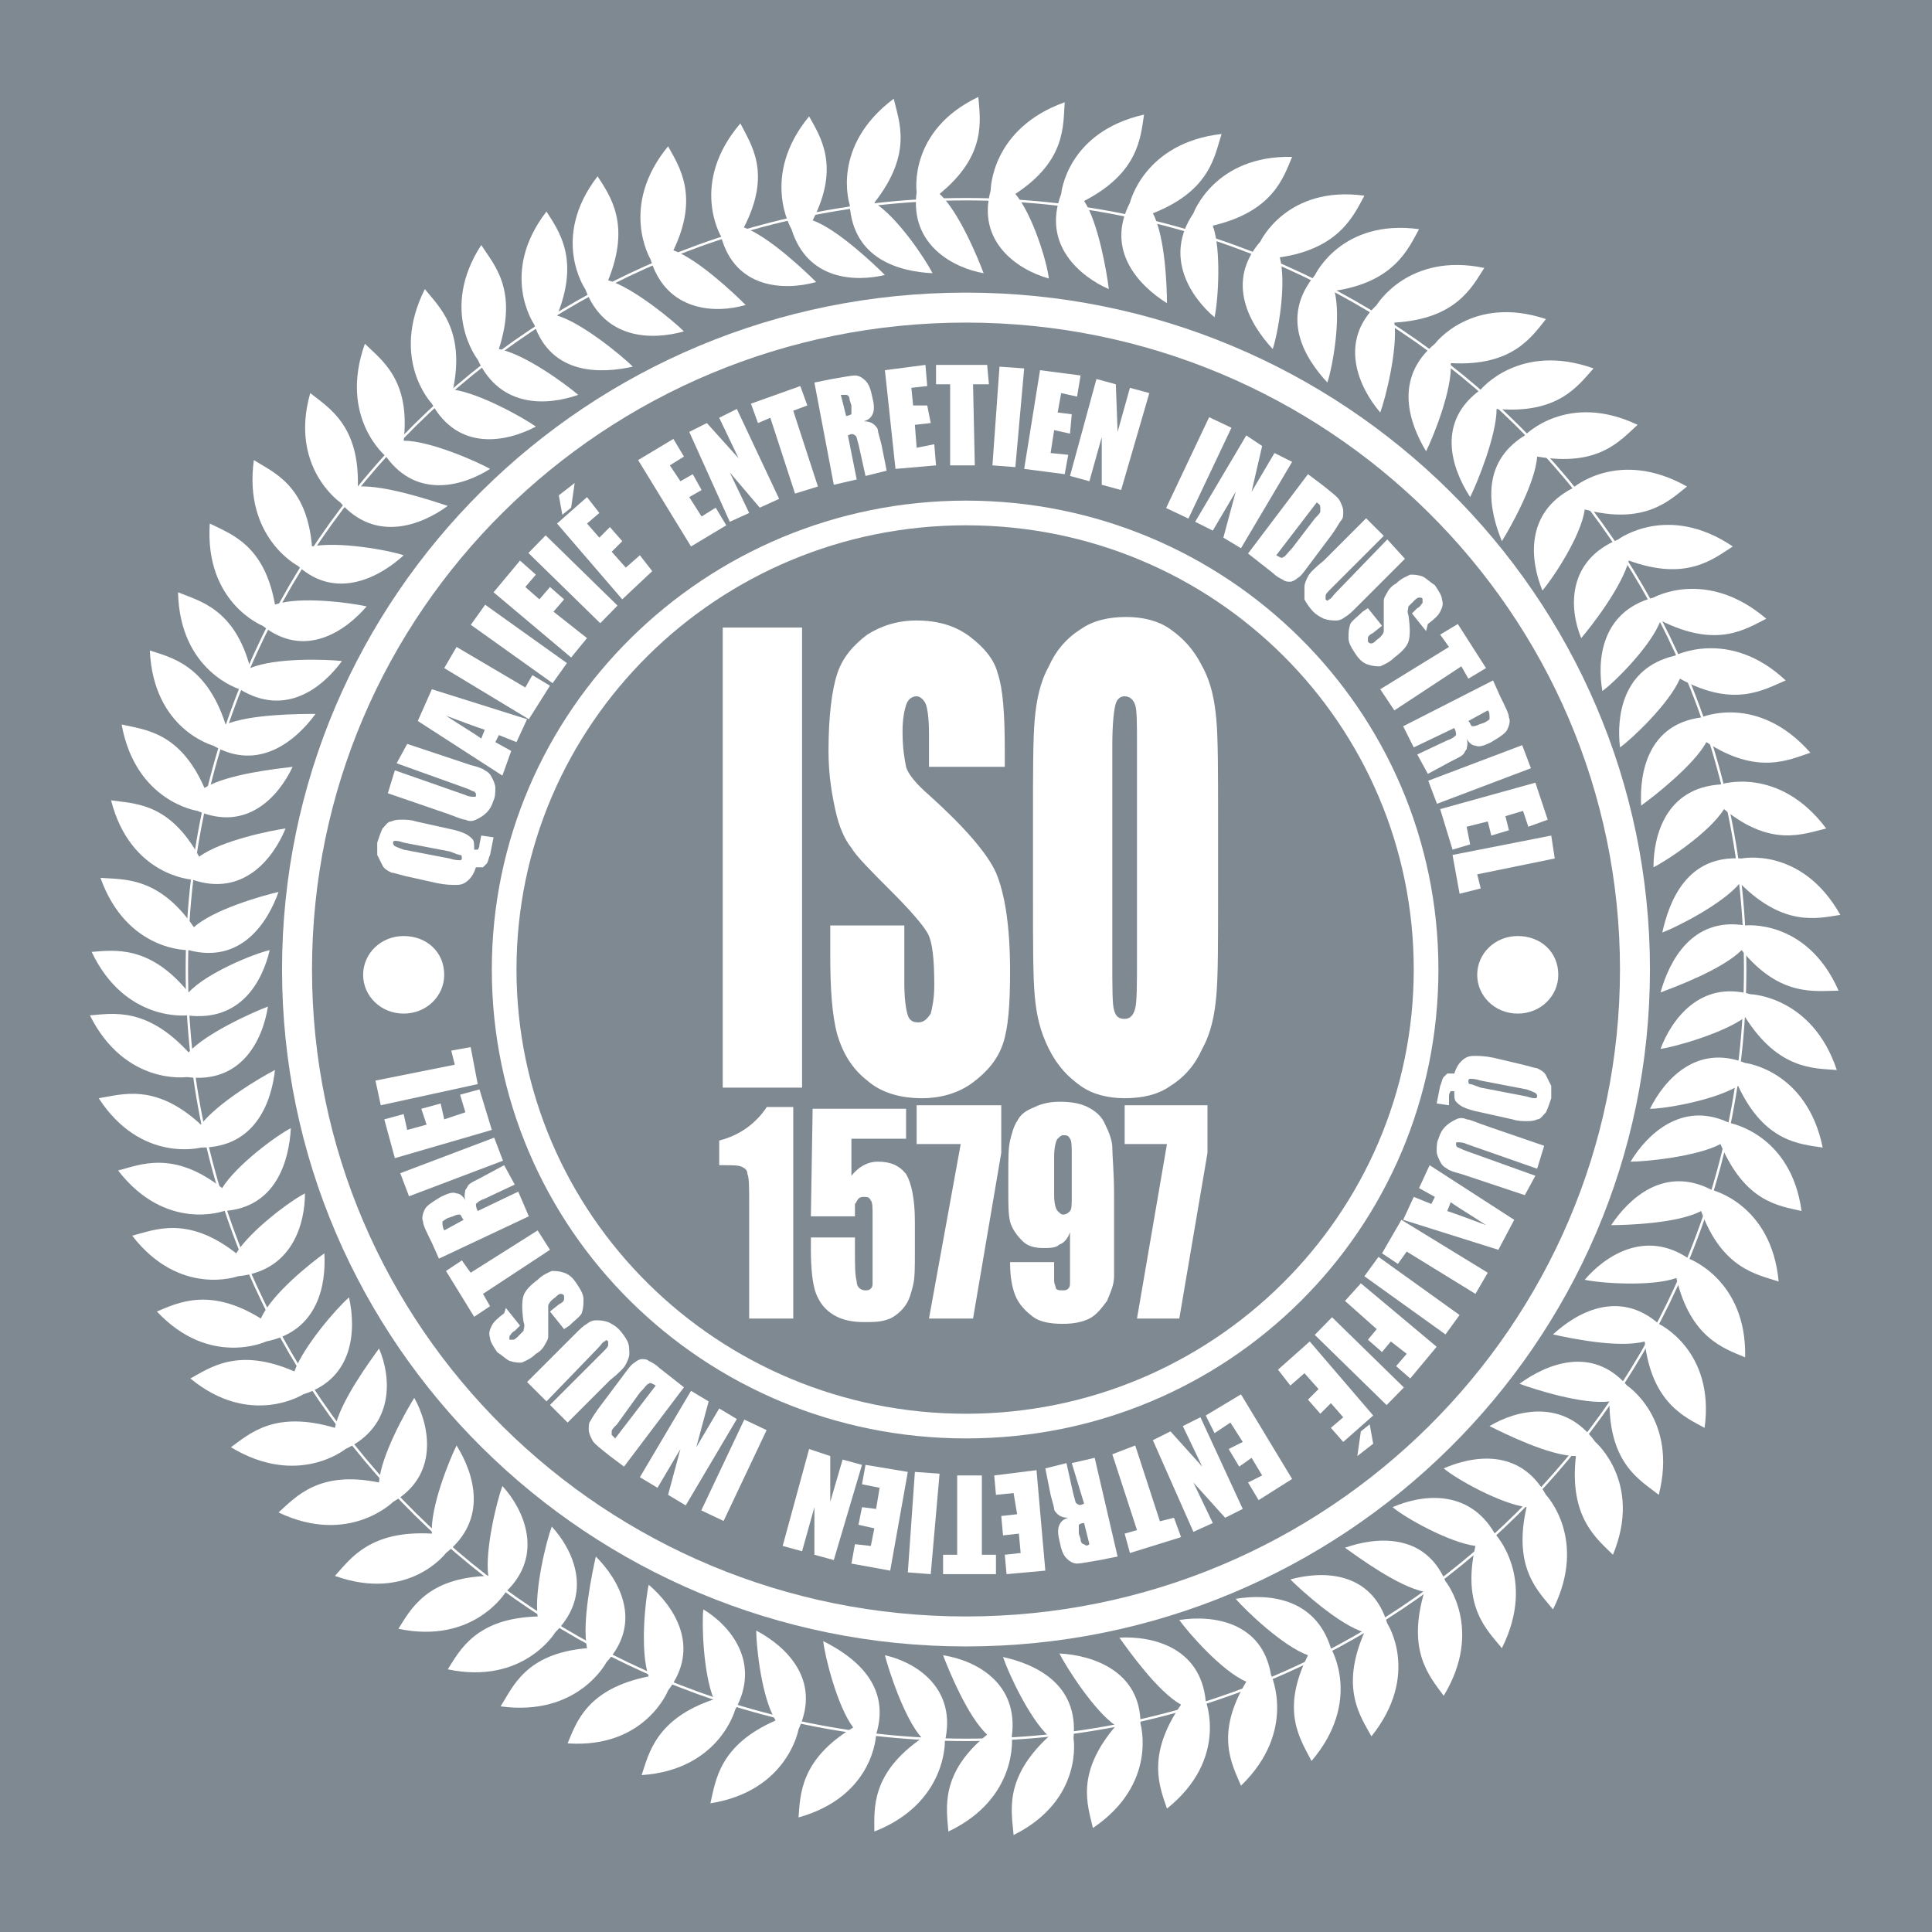 <?xml version="1.0" encoding="utf-8"?>
<!-- Generator: Adobe Illustrator 22.1.0, SVG Export Plug-In . SVG Version: 6.00 Build 0)  -->
<svg version="1.1" id="Calque_1" xmlns="http://www.w3.org/2000/svg" xmlns:xlink="http://www.w3.org/1999/xlink" x="0px" y="0px"
	 viewBox="0 0 109.6 109.6" style="enable-background:new 0 0 109.6 109.6;" xml:space="preserve">
<style type="text/css">
	.st0{fill:#7F8992;}
	.st1{fill:#FFFFFF;}
	.st2{fill:none;stroke:#FFFFFF;stroke-width:0.137;stroke-miterlimit:10;}
	.st3{fill:none;}
</style>
<rect class="st0" width="109.6" height="109.6"/>
<rect x="41" y="35.6" class="st1" width="4.5" height="26.1"/>
<path class="st1" d="M56.9,43.5h-4.2v-1.9c0-0.9-0.1-1.5-0.2-1.7c-0.1-0.2-0.3-0.4-0.5-0.4c-0.3,0-0.5,0.2-0.6,0.5
	c-0.1,0.3-0.2,0.8-0.2,1.5c0,0.9,0.1,1.5,0.2,2c0.1,0.4,0.6,1,1.3,1.6c2,1.8,3.3,3.3,3.8,4.4c0.5,1.2,0.8,3,0.8,5.6
	c0,1.9-0.1,3.2-0.4,4.1c-0.3,0.9-0.9,1.6-1.7,2.2c-0.8,0.6-1.8,0.9-2.9,0.9c-1.2,0-2.3-0.3-3.1-1c-0.9-0.7-1.4-1.6-1.7-2.6
	c-0.3-1.1-0.4-2.6-0.4-4.5v-1.7h4.2v3.2c0,1,0.1,1.6,0.2,1.9c0.1,0.3,0.3,0.4,0.6,0.4c0.3,0,0.5-0.2,0.7-0.5
	c0.1-0.4,0.2-0.9,0.2-1.6c0-1.5-0.1-2.5-0.4-3c-0.3-0.5-1-1.3-2.1-2.4c-1.1-1.1-1.9-1.9-2.2-2.4c-0.4-0.5-0.7-1.2-0.9-2.1
	c-0.2-0.9-0.4-2-0.4-3.4c0-2,0.2-3.5,0.5-4.4c0.3-0.9,0.9-1.6,1.7-2.2c0.8-0.5,1.7-0.8,2.8-0.8c1.2,0,2.2,0.3,3,0.9
	c0.8,0.6,1.4,1.3,1.6,2.1c0.3,0.9,0.4,2.3,0.4,4.4V43.5z"/>
<path class="st1" d="M69.1,50.9c0,2.6,0,4.5-0.1,5.6c-0.1,1.1-0.3,2.1-0.8,3c-0.4,0.9-1,1.6-1.8,2.1c-0.7,0.5-1.6,0.7-2.6,0.7
	c-0.9,0-1.8-0.2-2.5-0.7c-0.7-0.5-1.3-1.1-1.8-2.1s-0.7-1.9-0.8-3c-0.1-1.1-0.1-3-0.1-5.6v-4.5c0-2.6,0-4.5,0.1-5.6
	c0.1-1.1,0.3-2.1,0.8-3c0.4-0.9,1-1.6,1.8-2.1c0.7-0.5,1.6-0.7,2.6-0.7c0.9,0,1.8,0.2,2.5,0.7c0.7,0.5,1.3,1.1,1.8,2.1
	c0.5,0.9,0.7,1.9,0.8,3c0.1,1.1,0.1,3,0.1,5.6V50.9z M64.5,42.3c0-1.2,0-2-0.1-2.3c-0.1-0.3-0.3-0.5-0.6-0.5c-0.2,0-0.4,0.1-0.5,0.4
	c-0.1,0.3-0.2,1.1-0.2,2.4v12.2c0,1.5,0,2.5,0.1,2.8c0.1,0.4,0.3,0.5,0.6,0.5c0.3,0,0.5-0.2,0.6-0.6c0.1-0.4,0.1-1.4,0.1-2.9V42.3z"
	/>
<path class="st1" d="M45,62.7v12.1h-2.5v-6.5c0-0.9,0-1.5-0.1-1.7c0-0.2-0.1-0.3-0.3-0.4c-0.2-0.1-0.5-0.1-1.1-0.1h-0.2v-1.4
	c1.2-0.3,2.1-1,2.7-1.9H45z"/>
<path class="st1" d="M51.4,62.7v1.9h-3.1v2.1c0.4-0.5,0.9-0.8,1.5-0.8c0.7,0,1.2,0.2,1.6,0.7c0.3,0.5,0.5,1.4,0.5,2.7V71
	c0,0.9,0,1.5-0.1,1.9c-0.1,0.4-0.2,0.8-0.4,1.1c-0.2,0.3-0.5,0.6-0.9,0.8C50,75,49.6,75,49,75c-0.6,0-1.2-0.1-1.7-0.4
	c-0.5-0.3-0.8-0.7-1-1.2c-0.2-0.5-0.3-1.4-0.3-2.5v-0.7h2.5V71c0,0.8,0,1.3,0.1,1.7c0,0.3,0.2,0.5,0.5,0.5c0.1,0,0.2,0,0.3-0.1
	c0.1-0.1,0.1-0.2,0.1-0.3c0-0.1,0-0.6,0-1.4v-2.4c0-0.5,0-0.8-0.1-0.9c-0.1-0.2-0.2-0.2-0.4-0.2c-0.1,0-0.2,0-0.3,0.1
	c-0.1,0.1-0.1,0.2-0.2,0.3c0,0.1,0,0.3,0,0.7H46l0.1-6.1H51.4z"/>
<polygon class="st1" points="56.8,62.7 56.8,65.4 55.2,74.8 52.7,74.8 54.5,64.9 52,64.9 52,62.7 "/>
<path class="st1" d="M57.3,71.6h2.5c0,0.6,0,0.9,0,1.1c0,0.1,0.1,0.3,0.1,0.4c0.1,0.1,0.2,0.1,0.4,0.1c0.1,0,0.2,0,0.3-0.1
	c0.1-0.1,0.1-0.2,0.1-0.4s0-0.4,0-0.9v-1.9c-0.1,0.3-0.3,0.6-0.6,0.7c-0.2,0.2-0.6,0.2-0.9,0.2c-0.5,0-0.9-0.1-1.2-0.4
	c-0.3-0.3-0.6-0.7-0.7-1.1c-0.1-0.4-0.1-1-0.1-1.7v-1c0-0.8,0-1.5,0.1-1.9c0.1-0.4,0.2-0.8,0.4-1.1c0.2-0.4,0.5-0.6,1-0.8
	c0.4-0.2,0.9-0.3,1.4-0.3c0.7,0,1.2,0.1,1.6,0.3c0.4,0.2,0.8,0.5,1,1c0.2,0.4,0.4,0.9,0.4,1.3c0,0.5,0.1,1.4,0.1,2.7v1.7
	c0,1.4,0,2.4,0,2.9c0,0.5-0.2,0.9-0.4,1.4c-0.3,0.4-0.6,0.8-1,1c-0.4,0.2-0.9,0.3-1.5,0.3c-0.7,0-1.3-0.1-1.7-0.4
	c-0.4-0.3-0.8-0.7-1-1.2C57.4,73,57.3,72.4,57.3,71.6 M59.8,67.8c0,0.5,0.1,0.8,0.2,0.9c0.1,0.1,0.2,0.2,0.3,0.2
	c0.2,0,0.3-0.1,0.4-0.2c0.1-0.1,0.1-0.4,0.1-0.9v-2.2c0-0.5,0-0.9-0.1-1c-0.1-0.2-0.2-0.2-0.4-0.2c-0.1,0-0.2,0.1-0.3,0.2
	c-0.1,0.1-0.2,0.5-0.2,1V67.8z"/>
<polygon class="st1" points="68.5,62.7 68.5,65.4 66.9,74.8 64.5,74.8 66.2,64.9 63.8,64.9 63.8,62.7 "/>
<path class="st1" d="M88.4,55.3c0,1.2-1,2.2-2.3,2.2c-1.3,0-2.3-1-2.3-2.2s1-2.2,2.3-2.2C87.4,53.1,88.4,54,88.4,55.3"/>
<path class="st1" d="M25.2,55.3c0,1.2-1,2.2-2.3,2.2s-2.3-1-2.3-2.2s1-2.2,2.3-2.2S25.2,54,25.2,55.3"/>
<path class="st2" d="M99,55c0,24.1-19.8,43.7-44.2,43.7c-24.4,0-44.2-19.6-44.2-43.7s19.8-43.7,44.2-43.7C79.2,11.3,99,30.9,99,55z"
	/>
<path class="st1" d="M54.8,16.6C33.3,16.6,16,33.8,16,55s17.4,38.4,38.8,38.4S93.6,76.2,93.6,55S76.2,16.6,54.8,16.6 M54.8,91.7
	c-20.5,0-37.1-16.4-37.1-36.7s16.6-36.7,37.1-36.7S91.9,34.8,91.9,55S75.3,91.7,54.8,91.7"/>
<path class="st1" d="M27.3,47.4l0.7,0.1l-0.2,1c-0.1,0.2-0.1,0.4-0.2,0.5c-0.1,0.1-0.1,0.1-0.2,0.2c-0.1,0-0.2,0-0.4,0
	c-0.1,0.3-0.2,0.5-0.4,0.7c-0.2,0.2-0.4,0.3-0.7,0.3c-0.3,0-0.6,0-1.1-0.1L23,49.7c-0.4-0.1-0.7-0.2-0.8-0.2
	c-0.2-0.1-0.4-0.2-0.5-0.4c-0.1-0.2-0.2-0.4-0.3-0.6c0-0.2,0-0.5,0-0.7c0.1-0.3,0.2-0.6,0.3-0.8c0.2-0.2,0.3-0.4,0.5-0.4
	c0.2-0.1,0.4-0.1,0.6-0.1c0.2,0,0.5,0,0.8,0.1l1.8,0.4c0.5,0.1,0.8,0.2,1,0.3c0.2,0.1,0.3,0.2,0.4,0.3c0.1,0.1,0.1,0.3,0.1,0.6
	c0.1,0,0.2,0,0.2,0c0,0,0.1-0.1,0.1-0.3L27.3,47.4z M22.9,47.8c-0.3-0.1-0.4-0.1-0.5-0.1c-0.1,0-0.1,0.1-0.1,0.1
	c0,0.1,0,0.1,0.1,0.2c0,0,0.2,0.1,0.5,0.2l2.6,0.5c0.3,0.1,0.5,0.1,0.6,0.1c0.1,0,0.1-0.1,0.1-0.1c0-0.1,0-0.2-0.1-0.2
	c-0.1,0-0.3-0.1-0.6-0.2L22.9,47.8z"/>
<path class="st1" d="M23.1,42.2l3.6,1.2c0.4,0.1,0.7,0.2,0.8,0.3c0.2,0.1,0.3,0.2,0.4,0.4c0.1,0.2,0.2,0.4,0.2,0.6
	c0,0.2,0,0.5-0.1,0.7c-0.1,0.3-0.2,0.5-0.4,0.7c-0.2,0.2-0.4,0.3-0.6,0.4c-0.2,0.1-0.4,0.1-0.6,0c-0.2,0-0.6-0.2-1.2-0.4l-3.2-1.1
	l0.4-1.3l4,1.4c0.2,0.1,0.4,0.1,0.5,0.1c0.1,0,0.1,0,0.1-0.1c0-0.1,0-0.1-0.1-0.2c-0.1,0-0.2-0.1-0.5-0.2l-3.9-1.4L23.1,42.2z"/>
<path class="st1" d="M24.5,39.1l5.4,1.7l-0.6,1.3l-1-0.4l-0.2,0.4l0.9,0.5L28.5,44l-4.8-3.1L24.5,39.1z M27.5,41.4
	c-0.6-0.2-1.4-0.5-2.2-0.8c0.9,0.6,1.6,1,2,1.3L27.5,41.4z"/>
<polygon class="st1" points="25.9,36.7 29.8,39 30.2,38.3 31.2,38.9 30,40.8 25.2,37.9 "/>
<rect x="28.7" y="33.7" transform="matrix(0.581 -0.814 0.814 0.581 -17.398 39.227)" class="st1" width="1.4" height="5.7"/>
<polygon class="st1" points="28,33.6 29.5,31.8 30.4,32.6 29.8,33.3 30.6,34 31.2,33.3 32,34 31.4,34.7 33.3,36.2 32.4,37.3 "/>
<rect x="31.8" y="30" transform="matrix(0.699 -0.715 0.715 0.699 -13.702 33.137)" class="st1" width="1.4" height="5.7"/>
<path class="st1" d="M31.6,29.7l1.7-1.5l0.7,0.9l-0.7,0.6l0.7,0.8l0.6-0.6l0.7,0.8l-0.6,0.6l0.8,0.9l0.8-0.7l0.7,0.9L35.3,34
	L31.6,29.7z M32.6,27.4l-0.2,1.4l-0.5,0.4l-0.2-1.1L32.6,27.4z"/>
<polygon class="st1" points="36.2,26.1 38.2,24.9 38.8,25.9 38,26.4 38.6,27.3 39.3,26.9 39.8,27.8 39.1,28.2 39.8,29.3 40.6,28.8 
	41.2,29.8 39.2,31 "/>
<polygon class="st1" points="41.8,23.2 44.2,28.3 43.1,28.8 41.4,26.8 42.5,29.1 41.4,29.6 39.1,24.5 40.1,24 41.9,26 40.8,23.7 "/>
<polygon class="st1" points="45.4,21.9 45.8,23 45,23.3 46.4,27.6 45.1,28 43.7,23.7 43,24 42.6,22.9 "/>
<path class="st1" d="M46.2,21.7l1-0.2c0.6-0.1,1.1-0.2,1.3-0.2c0.2,0,0.4,0.1,0.6,0.3c0.2,0.2,0.3,0.5,0.4,1c0.1,0.4,0.1,0.7,0,0.9
	c-0.1,0.2-0.2,0.3-0.5,0.4c0.3,0,0.5,0.1,0.6,0.2c0.1,0.1,0.2,0.2,0.2,0.3c0,0.1,0.1,0.4,0.2,0.8l0.3,1.5l-1.2,0.3l-0.4-1.8
	c-0.1-0.3-0.1-0.5-0.2-0.5c-0.1-0.1-0.2-0.1-0.4,0l0.5,2.5l-1.3,0.3L46.2,21.7z M47.7,22.4l0.3,1.2c0.1,0,0.3-0.1,0.3-0.1
	c0-0.1,0-0.2,0-0.5l-0.1-0.3c0-0.2-0.1-0.3-0.2-0.3C48,22.4,47.9,22.4,47.7,22.4"/>
<polygon class="st1" points="50.2,21 52.5,20.7 52.6,21.9 51.7,22 51.8,23 52.6,23 52.8,24 51.9,24.1 52,25.4 53,25.2 53.1,26.4 
	50.8,26.6 "/>
<polygon class="st1" points="56,20.7 56.1,21.8 55.2,21.8 55.3,26.4 53.9,26.4 53.9,21.8 53.1,21.8 53.1,20.7 "/>
<polygon class="st1" points="58.1,20.9 57.6,26.5 56.3,26.4 56.7,20.8 "/>
<polygon class="st1" points="59,21 61.3,21.3 61.1,22.5 60.2,22.3 60,23.4 60.8,23.5 60.7,24.6 59.8,24.4 59.6,25.7 60.6,25.8 
	60.4,26.9 58.1,26.6 "/>
<polygon class="st1" points="65.2,22.3 63.6,27.8 62.5,27.5 62.5,24.8 61.8,27.3 60.7,27 62.2,21.5 63.3,21.8 63.4,24.5 64.1,22 "/>
<rect x="65.1" y="25.9" transform="matrix(0.428 -0.904 0.904 0.428 14.876 76.585)" class="st1" width="5.7" height="1.4"/>
<polygon class="st1" points="73.3,26.2 70.4,31.1 69.4,30.5 70.1,27.9 68.8,30.1 67.8,29.6 70.7,24.7 71.6,25.3 71,27.9 72.3,25.7 
	"/>
<path class="st1" d="M74.2,26.9l0.8,0.6c0.5,0.4,0.9,0.7,1,0.9c0.1,0.2,0.2,0.4,0.2,0.6c0,0.2,0,0.4-0.1,0.5s-0.3,0.5-0.6,0.9
	l-1.2,1.6c-0.3,0.4-0.5,0.7-0.7,0.8c-0.1,0.1-0.3,0.2-0.4,0.2c-0.1,0-0.3,0-0.4-0.1c-0.2-0.1-0.4-0.2-0.6-0.4l-1.4-1.1L74.2,26.9z
	 M74.7,28.5l-2.3,3c0.2,0.1,0.3,0.2,0.4,0.1c0.1,0,0.2-0.2,0.5-0.5l1.3-1.7c0.2-0.2,0.3-0.3,0.3-0.4c0-0.1,0-0.1,0-0.2
	C74.9,28.6,74.8,28.6,74.7,28.5"/>
<path class="st1" d="M79.7,31.7L77,34.4c-0.3,0.3-0.5,0.5-0.7,0.6c-0.1,0.1-0.3,0.2-0.5,0.2c-0.2,0-0.4,0-0.7-0.1
	c-0.2-0.1-0.4-0.2-0.6-0.4c-0.2-0.2-0.4-0.5-0.5-0.7C74,33.8,74,33.5,74,33.3c0-0.2,0.1-0.4,0.2-0.6c0.1-0.2,0.4-0.5,0.9-0.9
	l2.4-2.4l1,1l-3,3c-0.2,0.2-0.3,0.3-0.3,0.4c0,0.1,0,0.1,0,0.2c0.1,0.1,0.1,0.1,0.2,0c0.1,0,0.2-0.2,0.4-0.4l2.9-3L79.7,31.7z"/>
<path class="st1" d="M80.9,35.8l-0.8-1l0.3-0.3c0.2-0.1,0.2-0.2,0.3-0.3c0-0.1,0-0.1,0-0.2c0-0.1-0.1-0.1-0.2-0.1
	c-0.1,0-0.2,0.1-0.3,0.2c-0.1,0.1-0.2,0.2-0.3,0.3c0,0.1-0.1,0.3,0,0.5c0.1,0.7,0.1,1.2,0,1.5c-0.1,0.3-0.4,0.6-0.8,0.9
	c-0.3,0.3-0.6,0.4-0.8,0.5c-0.2,0-0.4,0-0.7-0.1c-0.3-0.1-0.5-0.3-0.7-0.6c-0.2-0.3-0.4-0.6-0.4-0.9c0-0.3,0-0.5,0.1-0.8
	c0.1-0.2,0.4-0.4,0.7-0.7l0.3-0.2l0.8,1l-0.5,0.4c-0.2,0.1-0.3,0.2-0.3,0.3c0,0.1,0,0.1,0,0.2c0.1,0.1,0.1,0.1,0.2,0.1
	c0.1,0,0.2-0.1,0.3-0.2c0.3-0.2,0.4-0.4,0.4-0.5c0-0.1,0-0.4,0-0.8c0-0.4,0-0.7,0-0.9c0-0.2,0.1-0.3,0.2-0.5
	c0.1-0.2,0.3-0.4,0.5-0.5c0.3-0.3,0.6-0.4,0.8-0.5c0.2,0,0.4,0,0.7,0.1c0.2,0.1,0.4,0.3,0.7,0.5c0.2,0.3,0.4,0.6,0.4,0.8
	c0.1,0.3,0,0.5-0.1,0.7s-0.3,0.4-0.7,0.7L80.9,35.8z"/>
<polygon class="st1" points="84.3,37.9 83.3,38.5 82.9,37.8 79.1,40.3 78.3,39.1 82.2,36.7 81.7,36 82.7,35.4 "/>
<path class="st1" d="M84.7,38.6l0.4,0.9c0.3,0.6,0.5,1,0.5,1.2c0.1,0.2,0,0.5-0.1,0.7c-0.1,0.2-0.4,0.4-0.9,0.7
	c-0.4,0.2-0.7,0.3-0.9,0.2c-0.2,0-0.4-0.2-0.5-0.4c0.1,0.3,0,0.5,0,0.6c-0.1,0.1-0.1,0.2-0.2,0.3c-0.1,0.1-0.3,0.2-0.7,0.4l-1.3,0.7
	l-0.6-1.1l1.7-0.8c0.3-0.1,0.4-0.2,0.5-0.3c0-0.1,0-0.2-0.1-0.4l-2.3,1.1l-0.6-1.2L84.7,38.6z M84.4,40.3l-1.1,0.6
	c0.1,0.1,0.1,0.2,0.2,0.3c0.1,0,0.2,0,0.4-0.1l0.3-0.1c0.2-0.1,0.3-0.2,0.3-0.2C84.5,40.5,84.5,40.4,84.4,40.3"/>
<rect x="81.1" y="43.2" transform="matrix(0.935 -0.354 0.354 0.935 -10.099 32.607)" class="st1" width="5.7" height="1.4"/>
<polygon class="st1" points="87.1,44.4 87.8,46.5 86.7,46.9 86.4,46 85.4,46.3 85.6,47.1 84.6,47.4 84.4,46.6 83.2,46.9 83.4,47.9 
	82.4,48.2 81.7,45.9 "/>
<polygon class="st1" points="88.2,48.7 83.8,49.6 84,50.4 82.8,50.7 82.4,48.5 88,47.4 "/>
<path class="st1" d="M82.2,62.7l-0.7-0.1l0.2-1c0.1-0.2,0.1-0.4,0.2-0.5c0.1-0.1,0.1-0.1,0.2-0.2c0.1,0,0.2,0,0.4,0
	c0.1-0.3,0.2-0.5,0.4-0.7c0.2-0.2,0.4-0.3,0.7-0.3c0.3,0,0.6,0,1.1,0.1l1.7,0.4c0.4,0.1,0.7,0.2,0.8,0.2c0.2,0.1,0.4,0.2,0.5,0.4
	c0.1,0.2,0.2,0.4,0.3,0.6c0,0.2,0,0.5,0,0.7c-0.1,0.3-0.2,0.6-0.3,0.8c-0.2,0.2-0.3,0.4-0.5,0.4c-0.2,0.1-0.4,0.1-0.6,0.1
	c-0.2,0-0.5,0-0.8-0.1l-1.8-0.4c-0.5-0.1-0.8-0.2-1-0.3c-0.2-0.1-0.3-0.2-0.4-0.3c-0.1-0.1-0.1-0.3-0.1-0.6c-0.1,0-0.2,0-0.2,0
	c0,0-0.1,0.1-0.1,0.3L82.2,62.7z M86.6,62.2c0.3,0.1,0.4,0.1,0.5,0.1c0.1,0,0.1-0.1,0.1-0.1c0-0.1,0-0.1-0.1-0.2
	c0,0-0.2-0.1-0.5-0.2l-2.6-0.5c-0.3-0.1-0.5-0.1-0.6-0.1c-0.1,0-0.1,0.1-0.1,0.1c0,0.1,0,0.2,0.1,0.2c0.1,0,0.3,0.1,0.6,0.2
	L86.6,62.2z"/>
<path class="st1" d="M86.5,67.8l-3.6-1.2c-0.4-0.1-0.7-0.2-0.8-0.3c-0.2-0.1-0.3-0.2-0.4-0.4c-0.1-0.2-0.2-0.4-0.2-0.6
	c0-0.2,0-0.5,0.1-0.7c0.1-0.3,0.2-0.5,0.4-0.7c0.2-0.2,0.4-0.3,0.6-0.4c0.2-0.1,0.4-0.1,0.6,0c0.2,0,0.6,0.2,1.2,0.4l3.2,1.1
	l-0.4,1.3l-4-1.4c-0.2-0.1-0.4-0.1-0.5-0.1c-0.1,0-0.1,0-0.1,0.1c0,0.1,0,0.1,0.1,0.2c0.1,0,0.2,0.1,0.5,0.2l3.9,1.4L86.5,67.8z"/>
<path class="st1" d="M85,70.9l-5.4-1.7l0.6-1.3l1,0.4l0.2-0.4l-0.9-0.5l0.6-1.3l4.8,3.1L85,70.9z M82.1,68.7
	c0.6,0.2,1.4,0.5,2.2,0.8c-0.9-0.6-1.6-1-2-1.3L82.1,68.7z"/>
<polygon class="st1" points="83.7,73.4 79.8,71 79.3,71.7 78.4,71.1 79.5,69.2 84.4,72.2 "/>
<polygon class="st1" points="82,75.7 77.4,72.4 78.2,71.3 82.8,74.6 "/>
<polygon class="st1" points="81.5,76.4 80,78.2 79.2,77.5 79.8,76.8 78.9,76.1 78.4,76.7 77.6,76 78.1,75.4 76.3,73.8 77.2,72.8 "/>
<rect x="76.4" y="74.4" transform="matrix(0.699 -0.715 0.715 0.699 -32.014 78.346)" class="st1" width="1.4" height="5.7"/>
<path class="st1" d="M77.9,80.3l-1.7,1.5L75.5,81l0.7-0.6l-0.7-0.8l-0.6,0.6l-0.7-0.8l0.6-0.6l-0.8-0.9l-0.8,0.7l-0.7-0.9l1.8-1.6
	L77.9,80.3z M77,82.6l0.2-1.4l0.5-0.4l0.2,1.1L77,82.6z"/>
<polygon class="st1" points="73.3,83.9 71.4,85.1 70.8,84.1 71.6,83.7 71,82.7 70.3,83.2 69.7,82.2 70.5,81.8 69.8,80.7 68.9,81.3 
	68.4,80.3 70.4,79.1 "/>
<polygon class="st1" points="67.7,86.9 65.4,81.7 66.4,81.2 68.2,83.2 67.1,80.9 68.1,80.4 70.5,85.6 69.5,86.1 67.7,84.1 
	68.8,86.4 "/>
<polygon class="st1" points="64.1,88.1 63.8,87 64.5,86.8 63.1,82.5 64.4,82 65.8,86.3 66.6,86.1 67,87.2 "/>
<path class="st1" d="M63.4,88.3l-1,0.2c-0.6,0.1-1.1,0.2-1.3,0.2c-0.2,0-0.4-0.1-0.6-0.3c-0.2-0.2-0.3-0.5-0.4-1
	c-0.1-0.4-0.1-0.7,0-0.9c0.1-0.2,0.2-0.3,0.5-0.4c-0.3,0-0.5-0.1-0.6-0.2c-0.1-0.1-0.2-0.2-0.2-0.3c0-0.1-0.1-0.4-0.2-0.8l-0.3-1.5
	l1.2-0.3l0.4,1.8c0.1,0.3,0.1,0.5,0.2,0.5c0.1,0.1,0.2,0.1,0.4,0L60.8,83l1.3-0.3L63.4,88.3z M61.8,87.6l-0.3-1.2
	c-0.2,0-0.3,0.1-0.3,0.1c0,0.1,0,0.2,0,0.5l0.1,0.3c0,0.2,0.1,0.3,0.2,0.3C61.6,87.7,61.7,87.7,61.8,87.6"/>
<polygon class="st1" points="59.3,89.1 57.1,89.3 57,88.2 57.9,88.1 57.8,87 56.9,87.1 56.8,86 57.7,85.9 57.5,84.7 56.5,84.8 
	56.4,83.7 58.8,83.4 "/>
<polygon class="st1" points="53.5,89.3 53.5,88.2 54.3,88.2 54.3,83.7 55.7,83.7 55.7,88.2 56.5,88.2 56.5,89.3 "/>
<polygon class="st1" points="51.5,89.2 51.9,83.5 53.3,83.6 52.8,89.3 "/>
<polygon class="st1" points="50.5,89.1 48.3,88.7 48.5,87.6 49.4,87.7 49.6,86.7 48.7,86.5 48.9,85.5 49.7,85.6 49.9,84.4 
	48.9,84.2 49.1,83.1 51.5,83.5 "/>
<polygon class="st1" points="44.4,87.7 45.9,82.2 47.1,82.6 47.1,85.2 47.8,82.8 48.9,83.1 47.3,88.5 46.2,88.2 46.2,85.5 45.5,88 
	"/>
<rect x="38.8" y="82.8" transform="matrix(0.428 -0.904 0.904 0.428 -51.674 85.32)" class="st1" width="5.7" height="1.4"/>
<polygon class="st1" points="36.3,83.8 39.2,78.9 40.2,79.5 39.5,82.1 40.8,79.9 41.8,80.5 38.9,85.4 37.9,84.8 38.6,82.2 
	37.3,84.4 "/>
<path class="st1" d="M35.4,83.2l-0.8-0.6c-0.5-0.4-0.9-0.7-1-0.9c-0.1-0.2-0.2-0.4-0.2-0.6c0-0.2,0-0.4,0.1-0.5
	c0.1-0.2,0.3-0.5,0.6-0.9l1.2-1.6c0.3-0.4,0.5-0.7,0.7-0.8c0.1-0.1,0.3-0.2,0.4-0.2c0.1,0,0.3,0,0.4,0.1c0.2,0.1,0.4,0.2,0.6,0.4
	l1.4,1.1L35.4,83.2z M34.9,81.6l2.3-3c-0.2-0.1-0.3-0.2-0.4-0.1c-0.1,0-0.2,0.2-0.5,0.5L35,80.8c-0.2,0.2-0.3,0.3-0.3,0.4
	c0,0.1,0,0.1,0,0.2C34.7,81.4,34.8,81.5,34.9,81.6"/>
<path class="st1" d="M29.9,78.4l2.7-2.7c0.3-0.3,0.5-0.5,0.7-0.6c0.1-0.1,0.3-0.2,0.5-0.2c0.2,0,0.4,0,0.7,0.1
	c0.2,0.1,0.4,0.2,0.6,0.4c0.2,0.2,0.4,0.5,0.5,0.7c0.1,0.2,0.1,0.5,0.1,0.7c0,0.2-0.1,0.4-0.2,0.6s-0.4,0.5-0.9,0.9l-2.4,2.4l-1-1
	l3-3c0.2-0.2,0.3-0.3,0.3-0.4c0-0.1,0-0.1,0-0.2c-0.1-0.1-0.1-0.1-0.2,0c-0.1,0-0.2,0.2-0.4,0.4l-2.9,3L29.9,78.4z"/>
<path class="st1" d="M28.7,74.2l0.8,1l-0.3,0.3c-0.2,0.1-0.2,0.2-0.3,0.3c0,0.1,0,0.1,0,0.2C29,76,29,76,29.1,76
	c0.1,0,0.2-0.1,0.3-0.2c0.1-0.1,0.2-0.2,0.3-0.3c0-0.1,0.1-0.3,0-0.5c-0.1-0.7-0.1-1.2,0-1.5c0.1-0.3,0.4-0.6,0.8-0.9
	c0.3-0.3,0.6-0.4,0.8-0.5c0.2,0,0.4,0,0.7,0.1c0.3,0.1,0.5,0.3,0.7,0.6c0.2,0.3,0.4,0.6,0.4,0.9c0,0.3,0,0.5-0.1,0.8
	c-0.1,0.2-0.4,0.4-0.7,0.7L32,75.4l-0.8-1l0.5-0.4c0.2-0.1,0.3-0.2,0.3-0.3c0-0.1,0-0.1,0-0.2c-0.1-0.1-0.1-0.1-0.2-0.1
	c-0.1,0-0.2,0.1-0.3,0.2c-0.3,0.2-0.4,0.4-0.4,0.5c0,0.1,0,0.4,0,0.8c0,0.4,0,0.7,0,0.9c0,0.2-0.1,0.3-0.2,0.5
	c-0.1,0.2-0.3,0.4-0.5,0.5c-0.3,0.3-0.6,0.4-0.8,0.5c-0.2,0-0.4,0-0.7-0.1c-0.2-0.1-0.4-0.3-0.7-0.5c-0.2-0.3-0.4-0.6-0.4-0.8
	c-0.1-0.3,0-0.5,0.1-0.7c0.1-0.2,0.3-0.4,0.7-0.7L28.7,74.2z"/>
<polygon class="st1" points="25.3,72.1 26.2,71.5 26.7,72.2 30.5,69.8 31.2,70.9 27.4,73.4 27.8,74.1 26.9,74.7 "/>
<path class="st1" d="M24.9,71.4l-0.4-0.9c-0.3-0.6-0.5-1-0.5-1.2c-0.1-0.2,0-0.5,0.1-0.7c0.1-0.2,0.4-0.4,0.9-0.7
	c0.4-0.2,0.7-0.3,0.9-0.2c0.2,0,0.4,0.2,0.5,0.4c-0.1-0.3,0-0.5,0-0.6c0.1-0.1,0.1-0.2,0.2-0.3c0.1-0.1,0.3-0.2,0.7-0.4l1.3-0.7
	l0.6,1.1l-1.7,0.8c-0.3,0.1-0.4,0.2-0.5,0.3c0,0.1,0,0.2,0.1,0.4l2.3-1.1L30,69L24.9,71.4z M25.2,69.8l1.1-0.6
	c-0.1-0.1-0.1-0.2-0.2-0.3c-0.1,0-0.2,0-0.4,0.1l-0.3,0.1c-0.2,0.1-0.3,0.2-0.3,0.2C25.1,69.5,25.1,69.6,25.2,69.8"/>
<rect x="22.8" y="65.5" transform="matrix(0.935 -0.354 0.354 0.935 -21.798 13.383)" class="st1" width="5.7" height="1.4"/>
<polygon class="st1" points="22.4,65.7 21.8,63.5 22.9,63.2 23.1,64.1 24.2,63.8 23.9,62.9 25,62.6 25.2,63.5 26.4,63.1 26.1,62.1 
	27.2,61.8 27.9,64.1 "/>
<polygon class="st1" points="21.3,61.3 25.8,60.4 25.6,59.6 26.7,59.4 27.1,61.5 21.6,62.7 "/>
<path class="st1" d="M54.8,28.4c-14.8,0-26.9,11.9-26.9,26.6c0,14.7,12,26.6,26.9,26.6S81.6,69.7,81.6,55
	C81.6,40.3,69.6,28.4,54.8,28.4 M54.8,80.2c-14.1,0-25.5-11.3-25.5-25.2c0-13.9,11.4-25.2,25.5-25.2S80.2,41.1,80.2,55
	C80.2,68.9,68.8,80.2,54.8,80.2"/>
<path class="st1" d="M98.1,63.7c0,0,3.5,0.6,4.1,5c-1.3-0.3-3.2-0.5-4.6-3.8c-1.3,0.7-4.2,1-5.1,1C93.4,64.4,95.4,62.4,98.1,63.7"/>
<path class="st1" d="M99,60.3c0,0,3.5,0.4,4.4,4.8c-1.3-0.2-3.3-0.3-4.8-3.5c-1.3,0.8-4.1,1.3-5,1.3C94.4,61.3,96.2,59.2,99,60.3"/>
<path class="st1" d="M99.3,56.4c0,0,3.5,0.1,4.9,4.3c-1.3-0.1-3.3,0-5.2-3c-1.2,0.9-4,1.7-4.8,1.8C94.8,57.9,96.4,55.6,99.3,56.4"/>
<path class="st1" d="M99,52.5c0,0,3.5-0.4,5.3,3.7c-1.3,0-3.3,0.4-5.5-2.3c-1.1,1.1-3.8,2.1-4.6,2.4C94.7,54.5,96,52,99,52.5"/>
<path class="st1" d="M98.8,48.7c0,0,3.4-0.7,5.6,3.2c-1.3,0.2-3.2,0.7-5.7-1.8c-1,1.2-3.6,2.5-4.4,2.8
	C94.7,51.1,95.7,48.5,98.8,48.7"/>
<path class="st1" d="M97.6,44.5c0,0,3.3-1.1,6,2.5c-1.3,0.3-3.1,1.1-5.8-1.1c-0.8,1.3-3.2,2.9-4,3.3C93.8,47.4,94.5,44.7,97.6,44.5"
	/>
<path class="st1" d="M96.5,40.7c0,0,3.2-1.4,6.2,2c-1.2,0.4-3,1.3-5.9-0.6c-0.7,1.3-3,3.1-3.7,3.6C93,43.8,93.5,41.1,96.5,40.7"/>
<path class="st1" d="M95,37.2c0,0,3.1-1.6,6.3,1.4c-1.2,0.5-2.9,1.6-6-0.1c-0.6,1.4-2.7,3.4-3.4,3.9C91.7,40.7,92,37.9,95,37.2"/>
<path class="st1" d="M93.8,33.9c0,0,3-1.7,6.4,1.2c-1.2,0.6-2.8,1.7-6,0.1c-0.5,1.4-2.6,3.5-3.3,4C90.6,37.5,90.8,34.7,93.8,33.9"/>
<path class="st1" d="M91.8,30.6c0,0,2.8-2.1,6.5,0.4c-1.1,0.7-2.6,2-5.9,0.8c-0.4,1.5-2.1,3.7-2.7,4.4C89,34.5,88.9,31.8,91.8,30.6"
	/>
<path class="st1" d="M89.2,27.7c0,0,2.6-2.3,6.5-0.1c-1,0.8-2.4,2.2-5.8,1.3c-0.2,1.5-1.8,3.9-2.4,4.6
	C86.8,31.8,86.5,29.1,89.2,27.7"/>
<path class="st1" d="M86.5,24.7c0,0,2.4-2.5,6.4-0.6c-1,0.9-2.2,2.4-5.7,1.8c-0.1,1.5-1.5,4-2,4.8C84.5,29,83.9,26.3,86.5,24.7"/>
<path class="st1" d="M84,22.1c0,0,2.2-2.7,6.4-1.2c-0.9,1-2,2.6-5.5,2.3c0,1.5-1.1,4.2-1.5,5C82.3,26.5,81.5,23.9,84,22.1"/>
<path class="st1" d="M81.4,19.5c0,0,2.1-2.8,6.3-1.4c-0.8,1-1.9,2.7-5.4,2.5c0.1,1.5-1,4.2-1.4,5C80,24.1,79,21.5,81.4,19.5"/>
<path class="st1" d="M78.1,17.3c0,0,1.8-3,6.1-2.1c-0.7,1.1-1.6,2.9-5.1,3.1c0.2,1.5-0.5,4.3-0.8,5.1C77.1,22,75.9,19.4,78.1,17.3"
	/>
<path class="st1" d="M74.6,15.6c0,0,1.5-3.2,5.9-2.6c-0.6,1.1-1.4,3-4.8,3.5c0.4,1.5-0.1,4.3-0.4,5.2C74,20.3,72.6,18,74.6,15.6"/>
<path class="st1" d="M71.5,13.7c0,0,1.5-3.2,5.9-2.6c-0.6,1.1-1.4,3-4.8,3.5c0.4,1.5-0.1,4.3-0.4,5.2C70.9,18.4,69.5,16,71.5,13.7"
	/>
<path class="st1" d="M67.7,12.1c0,0,1.2-3.3,5.6-3.2c-0.5,1.2-1.1,3.1-4.5,3.9c0.5,1.4,0.3,4.3,0.1,5.2C67.6,16.9,66,14.6,67.7,12.1
	"/>
<path class="st1" d="M64.1,11.5c0,0,0.8-3.4,5.2-3.9c-0.4,1.2-0.6,3.2-3.9,4.5c0.7,1.3,0.8,4.2,0.8,5.1
	C64.6,16.2,62.7,14.2,64.1,11.5"/>
<path class="st1" d="M60.2,11c0,0,0.3-3.5,4.7-4.5c-0.2,1.3-0.3,3.3-3.4,4.9c0.8,1.2,1.3,4.1,1.4,5C61.3,15.7,59.1,13.9,60.2,11"/>
<path class="st1" d="M56.2,10.8c0,0,0-3.5,4.2-5c-0.1,1.3,0.1,3.3-2.8,5.2c1,1.2,1.8,3.9,1.9,4.8C57.7,15.3,55.4,13.7,56.2,10.8"/>
<path class="st1" d="M52,10.9c0,0-0.5-3.5,3.5-5.4c0.1,1.3,0.5,3.3-2.2,5.5c1.1,1,2.2,3.7,2.5,4.5C54.1,15.2,51.6,13.9,52,10.9"/>
<path class="st1" d="M30.3,18.4c0,0-2-2.9,0.7-6.4c0.7,1.1,1.9,2.7,0.6,5.9c1.4,0.4,3.7,2.3,4.3,2.9C34.1,21.2,31.3,21.3,30.3,18.4"
	/>
<path class="st1" d="M33.2,16.4c0,0-2-2.9,0.7-6.4c0.7,1.1,1.9,2.7,0.6,5.9c1.4,0.4,3.7,2.3,4.3,2.9C37,19.3,34.3,19.3,33.2,16.4"/>
<path class="st1" d="M36.9,14.7c0,0-1.8-3,1-6.4c0.6,1.1,1.8,2.8,0.3,5.9c1.4,0.5,3.5,2.5,4.1,3.1C40.6,17.8,37.8,17.7,36.9,14.7"/>
<path class="st1" d="M40.9,13.4c0,0-1.8-3,1.1-6.4c0.6,1.2,1.8,2.8,0.2,5.9c1.4,0.5,3.5,2.5,4.1,3.1C44.5,16.5,41.7,16.4,40.9,13.4"
	/>
<path class="st1" d="M44.9,13c0,0-1.8-3,1-6.4c0.6,1.1,1.8,2.8,0.2,5.9c1.4,0.5,3.5,2.5,4.1,3.1C48.5,16,45.8,15.9,44.9,13"/>
<path class="st1" d="M48.2,11.6c0,0-1.1-3.3,2.5-6c0.3,1.3,1.1,3.1-1.1,5.9c1.3,0.8,2.9,3.2,3.3,4C51,15.4,48.4,14.7,48.2,11.6"/>
<path class="st1" d="M27.1,20.4c0,0-2.2-2.8,0.2-6.5c0.7,1.1,2.1,2.5,1,5.9c1.5,0.3,3.8,2,4.5,2.6C31.1,23,28.4,23.2,27.1,20.4"/>
<path class="st1" d="M24.5,22.9c0,0-2.4-2.5-0.4-6.5c0.8,1,2.3,2.3,1.6,5.7c1.5,0.2,4,1.6,4.7,2.1C28.7,25.1,26,25.6,24.5,22.9"/>
<path class="st1" d="M21.9,25.9c0,0-2.7-2.2-1.2-6.4c0.9,0.9,2.6,2,2.2,5.5c1.5,0,4.2,1.2,4.9,1.6C26.4,27.5,23.7,28.4,21.9,25.9"/>
<path class="st1" d="M19.3,28.5c0,0-2.9-2-1.7-6.2c1,0.8,2.8,1.8,2.7,5.3c1.5-0.1,4.2,0.8,5.1,1.1C23.9,29.8,21.3,30.8,19.3,28.5"/>
<path class="st1" d="M16.9,32.1c0,0-3.1-1.6-2.5-6c1.1,0.7,3,1.4,3.3,4.9c1.5-0.3,4.3,0.2,5.2,0.5C21.6,32.7,19.1,34.1,16.9,32.1"/>
<path class="st1" d="M14.9,35.5c0,0-3.3-1.3-3-5.8c1.2,0.6,3.1,1.2,3.7,4.6c1.4-0.5,4.3-0.1,5.2,0.1C19.6,35.8,17.3,37.4,14.9,35.5"
	/>
<path class="st1" d="M13.6,39.1c0,0-3.4-1-3.5-5.5c1.2,0.5,3.2,0.9,4.1,4.3c1.4-0.6,4.3-0.5,5.2-0.4C18.3,39,16.2,40.7,13.6,39.1"/>
<path class="st1" d="M12.1,42.3c0,0-3.4-0.9-3.6-5.4c1.2,0.4,3.2,0.8,4.3,4.2c1.4-0.6,4.3-0.6,5.1-0.6C16.8,42,14.7,43.8,12.1,42.3"
	/>
<path class="st1" d="M11.2,46c0,0-3.5-0.5-4.3-4.9c1.3,0.3,3.3,0.4,4.7,3.6c1.3-0.8,4.2-1.1,5-1.2C15.8,45.2,14,47.2,11.2,46"/>
<path class="st1" d="M10.9,49.9c0,0-3.5-0.2-4.6-4.5c1.3,0.2,3.3,0.1,5,3.2c1.2-0.9,4.1-1.5,4.9-1.6C15.5,48.7,13.8,50.9,10.9,49.9"
	/>
<path class="st1" d="M10.7,53.9c0,0-3.5,0.1-5-4.1C7,49.9,9,49.7,11,52.6c1.1-1,3.9-1.8,4.8-2C15.2,52.3,13.7,54.7,10.7,53.9"/>
<path class="st1" d="M10.6,57.6c0,0-3.5,0.4-5.4-3.6c1.3-0.1,3.3-0.4,5.5,2.3c1-1.1,3.7-2.2,4.6-2.4C14.9,55.6,13.7,58,10.6,57.6"/>
<path class="st1" d="M10.6,61.1c0,0-3.5,0.5-5.5-3.5c1.3-0.1,3.2-0.5,5.6,2.1c1-1.1,3.7-2.3,4.5-2.6C14.9,59,13.7,61.5,10.6,61.1"/>
<path class="st1" d="M11.4,65.1c0,0-3.4,0.9-5.8-2.8c1.3-0.2,3.2-0.9,5.8,1.5c0.9-1.2,3.4-2.7,4.2-3.1
	C15.4,62.5,14.5,65.1,11.4,65.1"/>
<path class="st1" d="M12.7,68.7c0,0-3.3,1.2-6-2.3c1.2-0.3,3.1-1.2,5.9,1c0.8-1.3,3.1-3,3.9-3.4C16.4,65.8,15.7,68.5,12.7,68.7"/>
<path class="st1" d="M13.5,72.4c0,0-3.3,1.2-6-2.3c1.2-0.3,3.1-1.2,5.9,1c0.8-1.3,3.1-3,3.9-3.4C17.3,69.4,16.6,72.1,13.5,72.4"/>
<path class="st1" d="M15.1,76.1c0,0-3.2,1.5-6.2-1.7c1.2-0.5,3-1.4,5.9,0.4c0.6-1.4,2.9-3.2,3.6-3.7C18.5,72.8,18.1,75.5,15.1,76.1"
	/>
<path class="st1" d="M17.2,79.1c0,0-3,1.9-6.4-0.9c1.1-0.6,2.7-1.8,5.9-0.4c0.5-1.4,2.4-3.6,3.1-4.2C20.2,75.4,20.1,78.2,17.2,79.1"
	/>
<path class="st1" d="M19.6,82.2c0,0-2.7,2.2-6.5-0.1c1.1-0.8,2.5-2.1,5.9-1.1c0.3-1.5,2-3.8,2.5-4.5C22.2,78.1,22.4,80.9,19.6,82.2"
	/>
<path class="st1" d="M22.3,85.2c0,0-2.5,2.5-6.5,0.6c1-0.9,2.3-2.4,5.7-1.7c0.1-1.5,1.5-4,2-4.8C24.4,80.9,24.9,83.7,22.3,85.2"/>
<path class="st1" d="M25.3,88.1c0,0-2.1,2.8-6.3,1.3c0.9-1,2-2.6,5.5-2.4c-0.1-1.5,1-4.2,1.4-5C26.9,83.6,27.7,86.2,25.3,88.1"/>
<path class="st1" d="M31.5,92.6c0,0-1.8,3-6.1,2.1c0.7-1.1,1.6-2.9,5.1-3c-0.2-1.5,0.5-4.3,0.8-5.1C32.5,87.9,33.7,90.4,31.5,92.6"
	/>
<path class="st1" d="M28.7,90.3c0,0-1.8,3-6.1,2.1c0.7-1.1,1.6-2.9,5.1-3c-0.2-1.5,0.5-4.3,0.8-5.1C29.7,85.6,30.9,88.2,28.7,90.3"
	/>
<path class="st1" d="M34.4,94.3c0,0-1.6,3.1-6,2.5c0.7-1.1,1.4-3,4.9-3.3c-0.3-1.5,0.3-4.3,0.5-5.2C35.1,89.6,36.5,92,34.4,94.3"/>
<path class="st1" d="M37.9,95.9c0,0-1.3,3.3-5.7,3c0.5-1.2,1.1-3.1,4.6-3.8c-0.5-1.4-0.2-4.3,0-5.2C38.2,91.1,39.8,93.4,37.9,95.9"
	/>
<path class="st1" d="M41.7,97c0,0-0.9,3.4-5.3,3.7c0.4-1.2,0.8-3.2,4.1-4.3c-0.6-1.4-0.7-4.3-0.6-5.1C41.4,92.2,43.2,94.3,41.7,97"
	/>
<path class="st1" d="M45.3,98.1c0,0-0.6,3.5-5,4.2c0.3-1.3,0.5-3.3,3.7-4.7c-0.8-1.3-1.1-4.2-1.1-5.1C44.6,93.4,46.6,95.3,45.3,98.1
	"/>
<path class="st1" d="M49.7,98.4c0,0-0.1,3.5-4.4,4.7c0.1-1.3,0.1-3.3,3.1-5.1c-0.9-1.2-1.6-4-1.7-4.9C48.3,93.9,50.6,95.5,49.7,98.4
	"/>
<path class="st1" d="M53.6,98.8c0,0,0.1,3.5-4,5.1c0-1.3-0.2-3.3,2.7-5.3c-1-1.1-1.9-3.9-2.1-4.7C52,94.3,54.3,95.8,53.6,98.8"/>
<path class="st1" d="M57.4,98.5c0,0,0.4,3.5-3.6,5.4c-0.1-1.3-0.5-3.3,2.2-5.5c-1.1-1-2.2-3.7-2.5-4.5
	C55.4,94.2,57.8,95.5,57.4,98.5"/>
<path class="st1" d="M60.9,98.6c0,0,0.6,3.5-3.4,5.5c-0.1-1.3-0.6-3.2,2-5.6c-1.1-1-2.3-3.6-2.6-4.5C58.7,94.4,61.2,95.5,60.9,98.6"
	/>
<path class="st1" d="M64.7,97.8c0,0,1,3.4-2.7,5.9c-0.3-1.3-1-3.1,1.3-5.8c-1.2-0.8-2.8-3.3-3.2-4.1C62,93.9,64.7,94.8,64.7,97.8"/>
<path class="st1" d="M68.4,96.5c0,0,1.3,3.3-2.2,6.1c-0.4-1.2-1.2-3,0.8-5.9c-1.3-0.7-3-3.1-3.5-3.8C65.3,92.8,68.1,93.4,68.4,96.5"
	/>
<path class="st1" d="M72.1,95c0,0,1.5,3.2-1.7,6.3c-0.5-1.2-1.5-2.9,0.3-5.9c-1.4-0.6-3.3-2.8-3.8-3.5C68.8,91.6,71.6,92,72.1,95"/>
<path class="st1" d="M75.5,93.5c0,0,1.8,3-1.1,6.4c-0.6-1.2-1.8-2.8-0.2-6c-1.4-0.5-3.5-2.5-4.1-3.2C71.9,90.4,74.6,90.6,75.5,93.5"
	/>
<path class="st1" d="M78.7,92.1c0,0,1.9,2.9-0.9,6.4c-0.6-1.1-1.8-2.7-0.4-5.9c-1.4-0.4-3.6-2.4-4.2-3C75,89.1,77.8,89.1,78.7,92.1"
	/>
<path class="st1" d="M82,89.7c0,0,2.2,2.7-0.1,6.5c-0.8-1.1-2.1-2.5-1.1-5.9c-1.5-0.3-3.8-2-4.5-2.5C78,87.2,80.8,86.9,82,89.7"/>
<path class="st1" d="M84.8,87c0,0,2.4,2.5,0.4,6.5c-0.8-1-2.3-2.3-1.5-5.8c-1.5-0.2-4-1.6-4.7-2.2C80.6,84.8,83.3,84.4,84.8,87"/>
<path class="st1" d="M87.7,84.8c0,0,2.4,2.5,0.4,6.5c-0.8-1-2.3-2.3-1.5-5.8c-1.5-0.2-4-1.6-4.7-2.2C83.5,82.6,86.2,82.1,87.7,84.8"
	/>
<path class="st1" d="M90.5,81.8c0,0,2.7,2.3,1,6.4c-0.9-0.9-2.5-2.1-2.1-5.6c-1.5,0-4.1-1.3-4.9-1.7C86,80,88.7,79.3,90.5,81.8"/>
<path class="st1" d="M92.3,78.6c0,0,2.9,1.9,1.8,6.2c-1-0.8-2.8-1.7-2.8-5.3c-1.5,0.2-4.3-0.7-5.1-1C87.7,77.4,90.3,76.3,92.3,78.6"
	/>
<path class="st1" d="M94.1,75.1c0,0,3.2,1.5,2.6,5.9c-1.1-0.6-3-1.4-3.4-4.9c-1.5,0.4-4.3-0.2-5.2-0.4
	C89.4,74.5,91.8,73.1,94.1,75.1"/>
<path class="st1" d="M95.8,71.4c0,0,3.3,1.2,3.2,5.6c-1.2-0.5-3.1-1.1-3.9-4.5c-1.4,0.5-4.3,0.3-5.2,0.1
	C91,71.3,93.3,69.7,95.8,71.4"/>
<path class="st1" d="M97.1,67.5c0,0,3.4,0.8,3.8,5.2c-1.2-0.4-3.2-0.7-4.4-4c-1.3,0.7-4.2,0.8-5.1,0.8C92.4,68,94.4,66.1,97.1,67.5"
	/>
<rect x="5.1" y="5.5" class="st3" width="99.3" height="98.6"/>
</svg>
